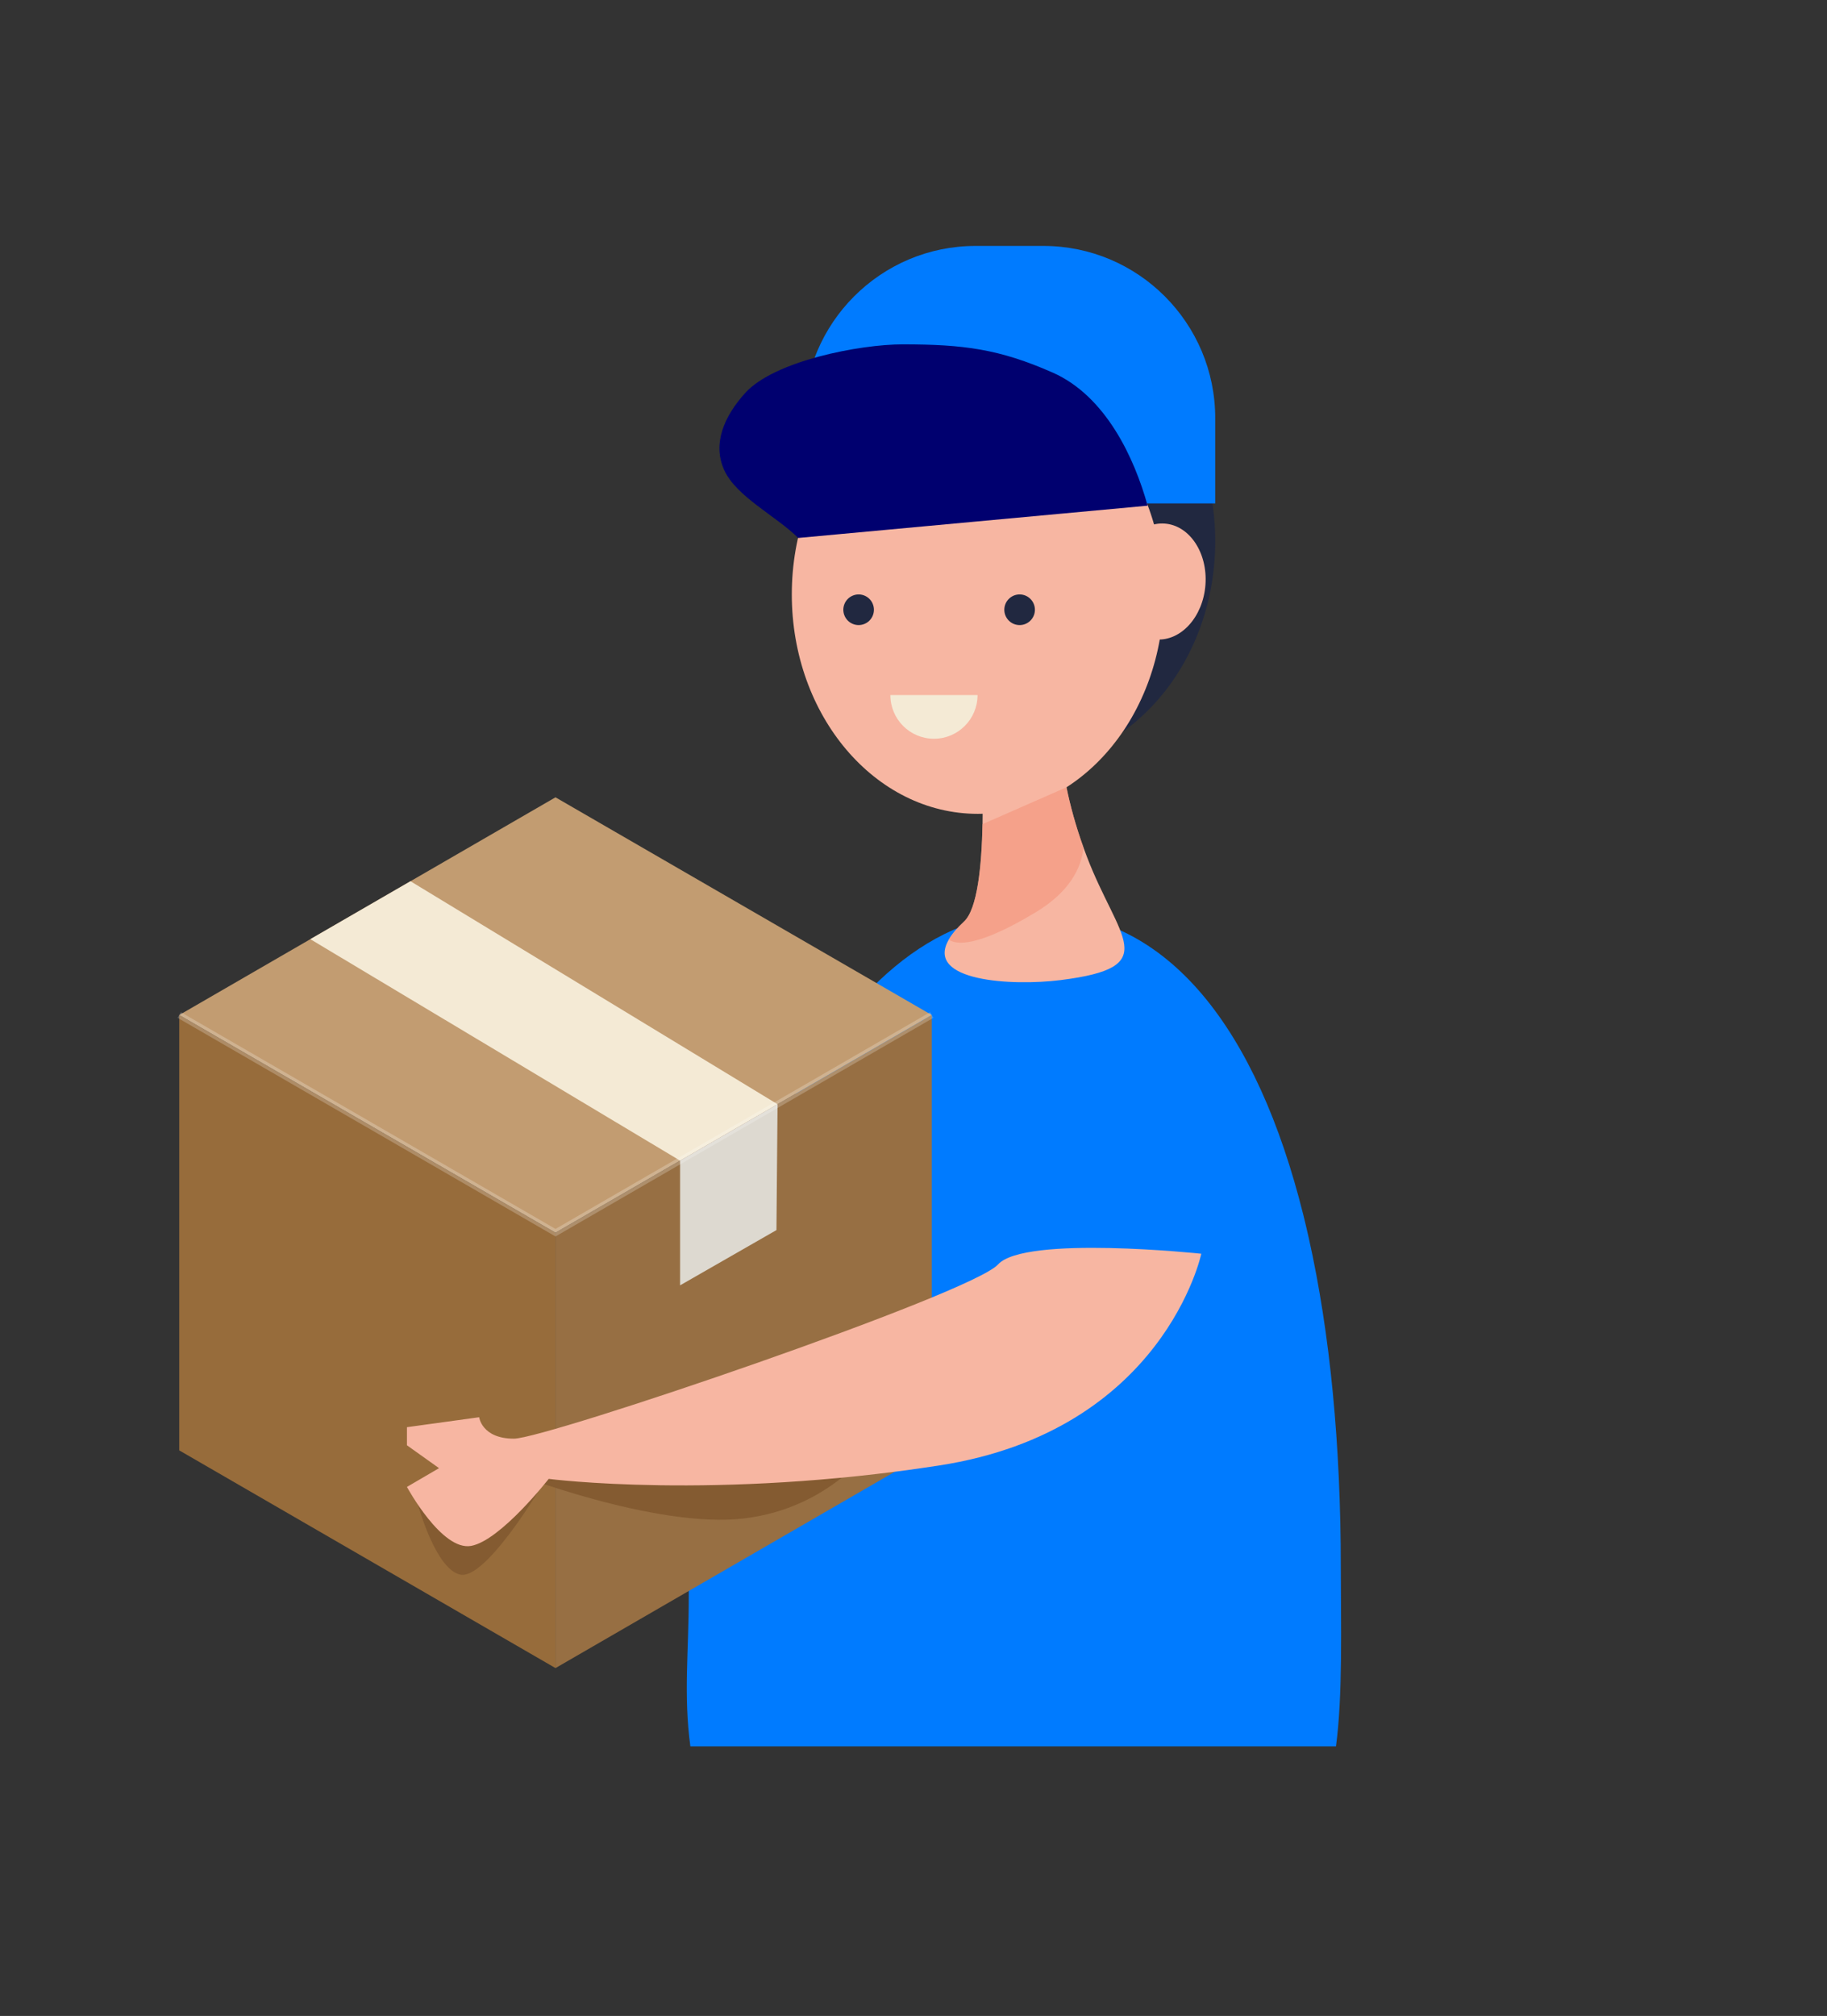 <svg xmlns="http://www.w3.org/2000/svg" width="360" height="397" viewBox="0 0 360 397" fill="none"><rect x="0" y="0" width="360" height="397" fill="#333333" stroke="none"/><path d="M263.245 343.913H136.033C134.661 333.781 135.717 325.263 135.717 314.365C135.717 241.11 163.519 179.65 204.082 179.65C230.301 179.65 247.742 202.94 256.798 239.196C257.173 240.697 257.534 242.222 257.879 243.767C262.109 262.632 264.198 284.704 264.198 308.645C264.198 319.542 264.619 333.781 263.245 343.913Z" fill="#007BFF"></path><path d="M208.984 193.009C199.468 194.205 182.183 193.271 186.952 185.035C187.568 183.971 188.55 182.786 189.966 181.469C192.587 179.029 193.436 170.556 193.604 162.298C193.791 153.092 193.132 144.159 193.132 144.159L208.841 141.129C208.841 141.129 208.381 146.39 210.147 155.041C210.147 155.041 210.147 155.043 210.147 155.045C210.85 158.499 211.91 162.493 213.497 166.908C213.696 167.459 213.903 168.018 214.118 168.583C220.362 184.99 229.3 190.454 208.982 193.009H208.984Z" fill="#F7B6A2"></path><path d="M200.908 150.738C222.196 150.738 239.453 130.965 239.453 106.574C239.453 82.184 222.196 62.411 200.908 62.411C179.621 62.411 162.364 82.184 162.364 106.574C162.364 130.965 179.621 150.738 200.908 150.738Z" fill="#212840"></path><path d="M183.594 199.887L109.457 242.754L35.32 199.887L109.457 157.016L183.594 199.887Z" fill="#C29C71"></path><path d="M109.457 242.754V328.493L35.32 285.621V199.887L109.457 242.754Z" fill="#976C3B"></path><path d="M183.594 199.887V285.621L109.457 328.493V242.754L183.594 199.887Z" fill="#976F43"></path><path d="M61.149 184.951L134.005 228.561L153.213 217.454L80.884 173.539L61.149 184.951Z" fill="#F4EAD5"></path><path d="M134.006 228.561V253.123L152.993 242.242L153.214 217.454L134.006 228.561Z" fill="#DDD9D0"></path><g opacity="0.22"><path d="M109.457 243.495L35 200.442L35.64 199.331L109.457 242.013L183.274 199.331L183.914 200.442L109.457 243.495Z" fill="white"></path></g><path d="M82.377 296.358C82.377 296.358 85.846 309.115 90.726 310.092C95.606 311.07 105.951 293.866 105.951 293.866L100.681 291.868L82.377 296.358Z" fill="#845B31"></path><path d="M100.681 289.956C100.681 289.956 129.127 301.072 146.525 299.033C163.925 296.994 172.198 284.454 172.198 284.454L100.681 289.956Z" fill="#845B31"></path><path d="M192.661 160.269C212.897 160.269 229.302 140.923 229.302 117.059C229.302 93.195 212.897 73.85 192.661 73.85C172.425 73.85 156.02 93.195 156.02 117.059C156.02 140.923 172.425 160.269 192.661 160.269Z" fill="#F7B6A2"></path><path d="M192.233 48.431H205.591C224.281 48.431 239.454 63.627 239.454 82.346V99.14H158.37V82.346C158.37 63.627 173.543 48.431 192.233 48.431Z" fill="#007BFF"></path><path d="M237.524 115.177C237.993 108.877 234.406 103.474 229.514 103.109C224.621 102.744 220.275 107.555 219.806 113.855C219.338 120.155 222.924 125.558 227.817 125.923C232.71 126.288 237.056 121.477 237.524 115.177Z" fill="#F7B6A2"></path><path d="M157.289 105.939C152.906 101.603 145.061 97.794 142.696 92.557C140.33 87.32 142.74 81.928 146.82 77.408C152.557 71.048 169.45 67.807 177.91 67.813C189.911 67.82 196.912 68.741 207.412 73.367C217.912 77.992 223.547 90.256 226.13 99.583" fill="#00006F"></path><path d="M203.04 122.213C204.217 121.034 204.217 119.123 203.04 117.944C201.863 116.765 199.955 116.765 198.778 117.944C197.601 119.123 197.601 121.034 198.778 122.213C199.955 123.392 201.863 123.392 203.04 122.213Z" fill="#212840"></path><path d="M170.341 122.867C171.879 122.229 172.609 120.463 171.972 118.923C171.335 117.383 169.572 116.652 168.034 117.29C166.496 117.928 165.766 119.693 166.403 121.233C167.04 122.774 168.803 123.505 170.341 122.867Z" fill="#212840"></path><path d="M236.71 246.896C236.71 246.896 229.332 281.733 185.062 288.595C140.793 295.457 108.118 291.234 108.118 291.234C108.118 291.234 98.632 303.375 92.834 304.43C87.037 305.486 80.185 292.817 80.185 292.817L86.51 289.123L80.185 284.616V281.054L94.415 279.093C94.415 279.093 94.942 283.316 101.267 283.316C107.591 283.316 191.387 254.814 196.657 249.008C201.927 243.202 236.71 246.896 236.71 246.896Z" fill="#F7B6A2"></path><path d="M192.62 136.879C192.62 141.63 188.775 145.481 184.031 145.481C179.288 145.481 175.442 141.63 175.442 136.879H192.62Z" fill="#F4EAD5"></path><path opacity="0.65" d="M213.499 166.908C213.054 171.058 210.678 175.672 204.082 179.65C192.605 186.573 188.443 186.073 186.952 185.035C187.568 183.971 188.55 182.786 189.966 181.469C192.587 179.029 193.436 170.556 193.604 162.298L210.147 155.041C210.147 155.041 210.147 155.043 210.147 155.045C210.85 158.499 211.91 162.493 213.497 166.908H213.499Z" fill="#F4967D"></path></svg>